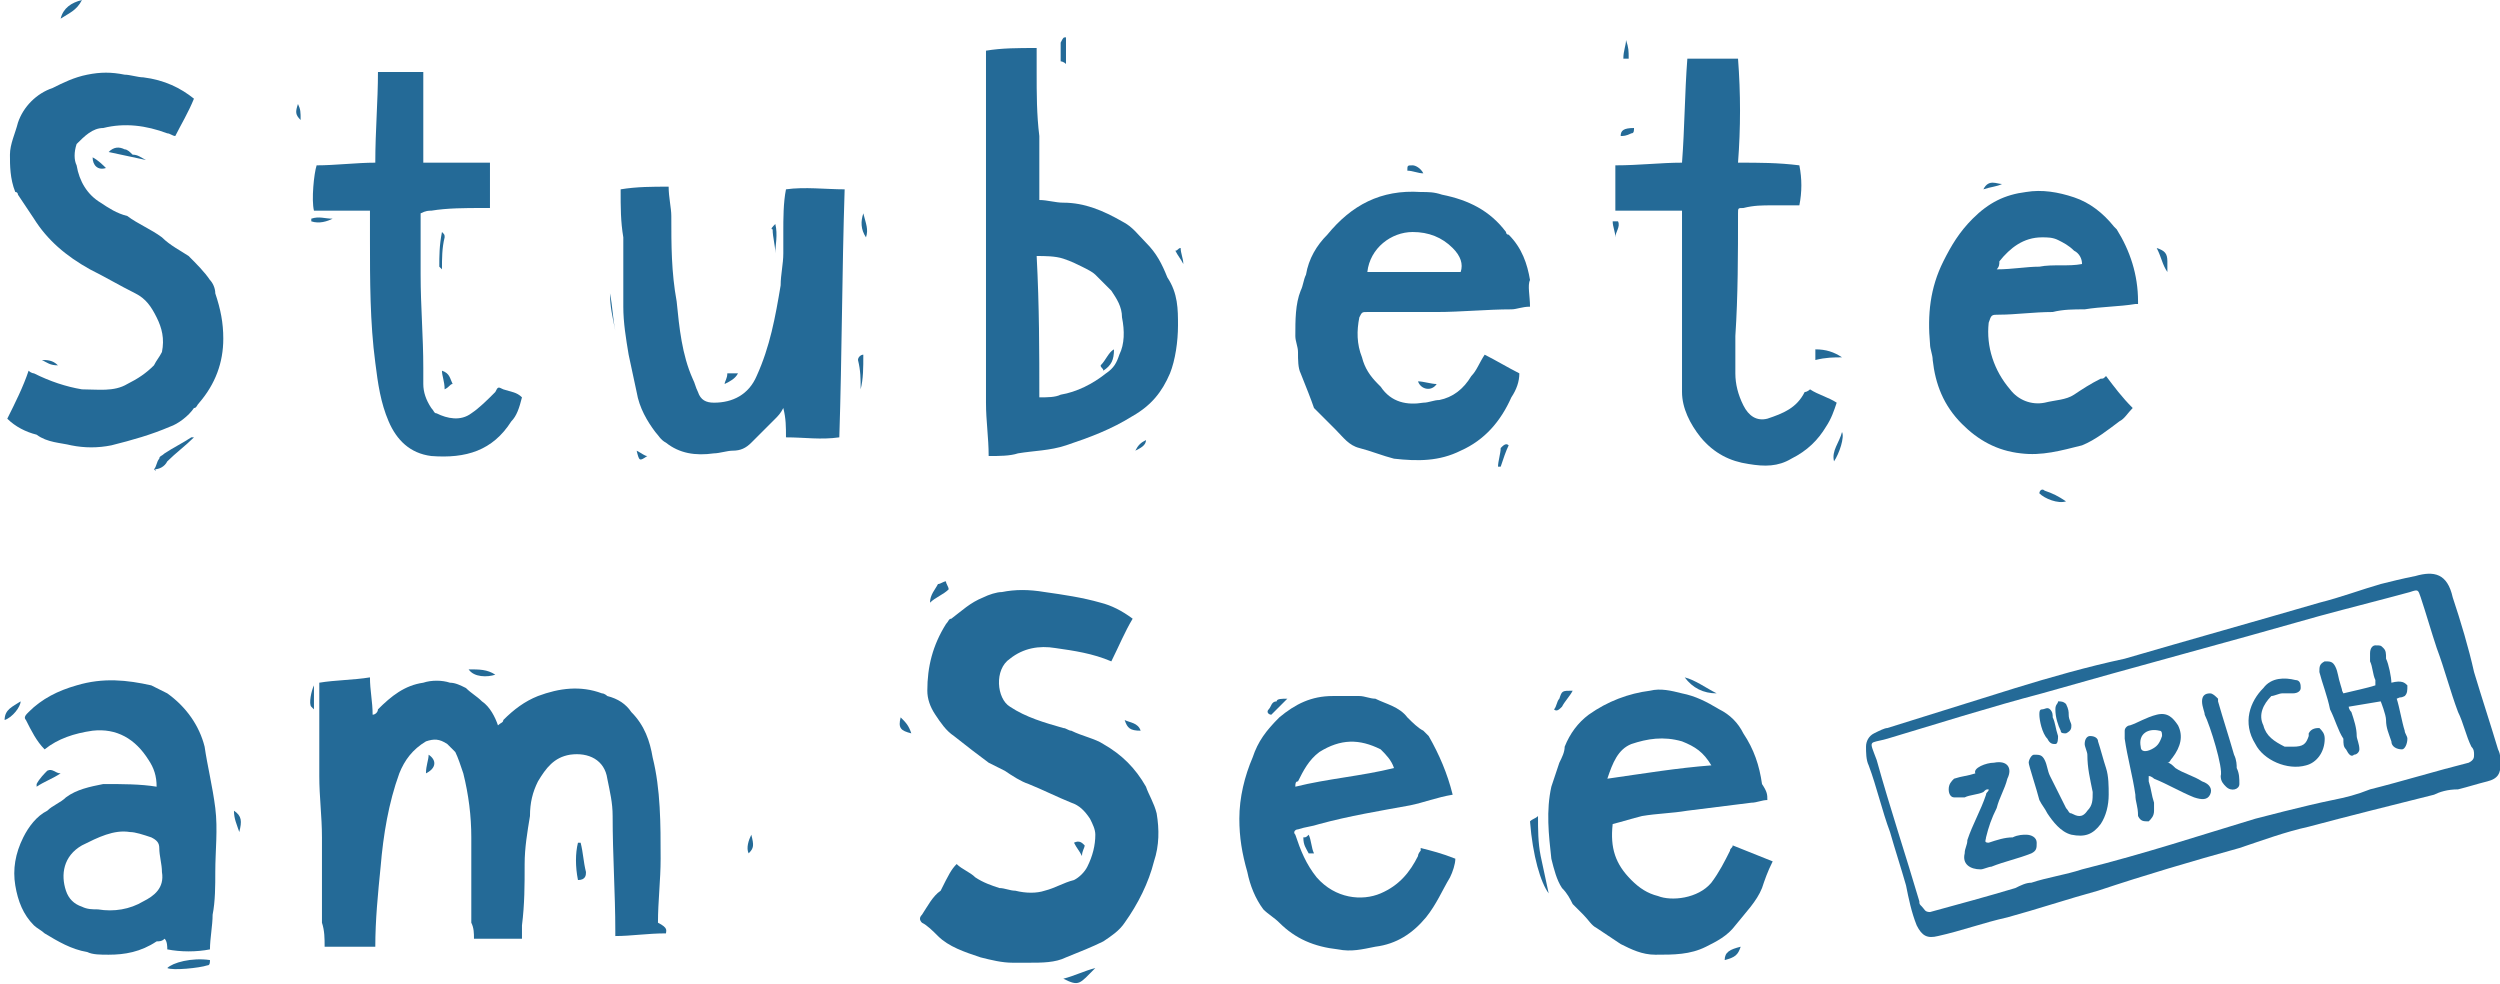 <?xml version="1.0" encoding="utf-8"?>
<!-- Generator: Adobe Illustrator 25.3.1, SVG Export Plug-In . SVG Version: 6.00 Build 0)  -->
<svg version="1.1" id="Ebene_1" xmlns="http://www.w3.org/2000/svg" xmlns:xlink="http://www.w3.org/1999/xlink" x="0px" y="0px"
	 viewBox="0 0 93.4 36.9" width="188" height="74" style="enable-background:new 0 0 93.4 36.9;" xml:space="preserve">
<style type="text/css">
	.st0{fill:#246A97;}
</style>
<g>
	<path class="st0" d="M24.8,35c-0.7,0-1.3,0.1-1.9,0.1c0-0.1,0-0.2,0-0.2c0-1.4-0.1-2.8-0.1-4.3c0-0.5-0.1-0.9-0.2-1.4
		c-0.1-0.7-0.7-1-1.4-0.9c-0.6,0.1-0.9,0.5-1.2,1c-0.2,0.4-0.3,0.8-0.3,1.3c-0.1,0.6-0.2,1.2-0.2,1.8c0,0.8,0,1.5-0.1,2.3
		c0,0.2,0,0.3,0,0.5c-0.6,0-1.2,0-1.8,0c0-0.2,0-0.4-0.1-0.6c0-1.1,0-2.1,0-3.2c0-0.8-0.1-1.6-0.3-2.4c-0.1-0.3-0.2-0.6-0.3-0.8
		c-0.1-0.1-0.2-0.2-0.3-0.3c-0.3-0.2-0.5-0.2-0.8-0.1c-0.5,0.3-0.8,0.7-1,1.2c-0.4,1.1-0.6,2.3-0.7,3.5c-0.1,1-0.2,2-0.2,3H12
		c0-0.3,0-0.6-0.1-0.9c0-1.1,0-2.2,0-3.2c0-0.8-0.1-1.5-0.1-2.3c0-1.1,0-2.2,0-3.3c0,0,0-0.1,0-0.2c0.6-0.1,1.3-0.1,1.9-0.2
		c0,0.5,0.1,0.9,0.1,1.4c0.1,0,0.2-0.1,0.2-0.2c0.5-0.5,1-0.9,1.7-1c0.3-0.1,0.7-0.1,1,0c0.2,0,0.4,0.1,0.6,0.2
		c0.2,0.2,0.4,0.3,0.6,0.5c0.3,0.2,0.5,0.6,0.6,0.9c0.1-0.1,0.2-0.1,0.2-0.2c0.4-0.4,0.8-0.7,1.3-0.9c0.8-0.3,1.6-0.4,2.4-0.1
		c0.1,0,0.2,0.1,0.2,0.1c0.4,0.1,0.7,0.3,0.9,0.6c0.5,0.5,0.7,1.1,0.8,1.7c0.3,1.2,0.3,2.5,0.3,3.8c0,0.8-0.1,1.6-0.1,2.4
		C24.9,34.8,24.8,34.9,24.8,35"/>
	<path class="st0" d="M35.7,32.4c0.2,0.2,0.5,0.3,0.7,0.5c0.3,0.2,0.6,0.3,0.9,0.4c0.2,0,0.4,0.1,0.6,0.1c0.4,0.1,0.8,0.1,1.1,0
		c0.4-0.1,0.7-0.3,1.1-0.4c0.2-0.1,0.4-0.3,0.5-0.5c0.2-0.4,0.3-0.8,0.3-1.2c0-0.2-0.1-0.4-0.2-0.6c-0.2-0.3-0.4-0.5-0.7-0.6
		c-0.5-0.2-1.1-0.5-1.6-0.7c-0.3-0.1-0.6-0.3-0.9-0.5c-0.2-0.1-0.4-0.2-0.6-0.3c-0.4-0.3-0.8-0.6-1.3-1c-0.3-0.2-0.5-0.5-0.7-0.8
		c-0.2-0.3-0.3-0.6-0.3-0.9c0-0.9,0.2-1.7,0.7-2.5c0.1-0.1,0.1-0.2,0.2-0.2c0.4-0.3,0.7-0.6,1.2-0.8c0.2-0.1,0.5-0.2,0.7-0.2
		c0.5-0.1,1-0.1,1.6,0c0.7,0.1,1.4,0.2,2.1,0.4c0.4,0.1,0.8,0.3,1.2,0.6c-0.3,0.5-0.5,1-0.8,1.6c-0.7-0.3-1.4-0.4-2.1-0.5
		c-0.6-0.1-1.2,0-1.7,0.4c-0.6,0.4-0.5,1.5,0,1.8c0.6,0.4,1.3,0.6,2,0.8c0.1,0,0.2,0.1,0.3,0.1c0.4,0.2,0.9,0.3,1.2,0.5
		c0.7,0.4,1.2,0.9,1.6,1.6c0.1,0.3,0.3,0.6,0.4,1c0.1,0.6,0.1,1.2-0.1,1.8c-0.2,0.8-0.6,1.6-1.1,2.3c-0.2,0.3-0.5,0.5-0.8,0.7
		c-0.4,0.2-0.9,0.4-1.4,0.6c-0.4,0.2-0.9,0.2-1.4,0.2c-0.2,0-0.4,0-0.6,0c-0.4,0-0.8-0.1-1.2-0.2c-0.6-0.2-1.2-0.4-1.6-0.8
		c-0.2-0.2-0.4-0.4-0.6-0.5c-0.1-0.1-0.1-0.2,0-0.3c0.2-0.3,0.4-0.7,0.7-0.9C35.4,32.8,35.5,32.6,35.7,32.4"/>
	<path class="st0" d="M38.8,14.9c0.3,0,0.6,0,0.8-0.1c0.6-0.1,1.2-0.4,1.7-0.8c0.3-0.2,0.4-0.4,0.5-0.7c0.2-0.4,0.2-0.9,0.1-1.4
		c0-0.4-0.2-0.7-0.4-1c-0.2-0.2-0.4-0.4-0.6-0.6c-0.1-0.1-0.3-0.2-0.5-0.3c-0.2-0.1-0.4-0.2-0.7-0.3c-0.3-0.1-0.7-0.1-1-0.1
		C38.8,11.5,38.8,13.2,38.8,14.9 M36.9,17.1c0-0.7-0.1-1.3-0.1-2c0-1.1,0-2.1,0-3.2c0-0.9,0-1.7,0-2.6c0-0.8,0-1.5,0-2.3
		c0-1.5,0-3,0-4.5c0-0.2,0-0.4,0-0.6c0.6-0.1,1.2-0.1,1.9-0.1c0,0.3,0,0.6,0,0.9c0,0.8,0,1.6,0.1,2.4c0,0.5,0,1,0,1.5
		c0,0.3,0,0.6,0,0.9c0.3,0,0.6,0.1,0.9,0.1c0.8,0,1.5,0.3,2.2,0.7c0.4,0.2,0.6,0.5,0.9,0.8c0.4,0.4,0.6,0.8,0.8,1.3
		C44,11,44,11.6,44,12.2c0,0.6-0.1,1.3-0.3,1.8c-0.3,0.7-0.7,1.2-1.4,1.6c-0.8,0.5-1.6,0.8-2.5,1.1c-0.6,0.2-1.2,0.2-1.8,0.3
		C37.7,17.1,37.3,17.1,36.9,17.1"/>
	<path class="st0" d="M0.1,15.7c0.3-0.6,0.6-1.2,0.8-1.8C1,14,1.1,14,1.1,14c0.6,0.3,1.2,0.5,1.8,0.6c0.6,0,1.2,0.1,1.7-0.2
		C5,14.2,5.3,14,5.6,13.7c0.1-0.2,0.2-0.3,0.3-0.5c0.1-0.5,0-0.9-0.2-1.3c-0.2-0.4-0.4-0.7-0.8-0.9c-0.6-0.3-1.1-0.6-1.7-0.9
		C2.3,9.6,1.6,9,1.1,8.2C0.9,7.9,0.7,7.6,0.5,7.3c0,0,0-0.1-0.1-0.1c-0.2-0.5-0.2-1-0.2-1.4c0-0.4,0.2-0.8,0.3-1.2
		c0.2-0.6,0.7-1.1,1.3-1.3c0.4-0.2,0.8-0.4,1.3-0.5c0.5-0.1,0.9-0.1,1.4,0c0.2,0,0.5,0.1,0.7,0.1C6,3,6.6,3.3,7.1,3.7
		c-0.2,0.5-0.5,1-0.7,1.4c-0.1,0-0.2-0.1-0.3-0.1C5.3,4.7,4.5,4.6,3.7,4.8C3.3,4.8,3,5.1,2.7,5.4C2.6,5.7,2.6,6,2.7,6.2
		c0.1,0.6,0.4,1.1,0.9,1.4c0.3,0.2,0.6,0.4,1,0.5C5,8.4,5.5,8.6,5.9,8.9c0.3,0.3,0.7,0.5,1,0.7c0.3,0.3,0.6,0.6,0.8,0.9
		c0.1,0.1,0.2,0.3,0.2,0.5c0.2,0.6,0.3,1.1,0.3,1.7c0,0.9-0.3,1.7-0.9,2.4c-0.1,0.1-0.1,0.2-0.2,0.2c-0.2,0.3-0.6,0.6-0.9,0.7
		c-0.7,0.3-1.4,0.5-2.2,0.7c-0.5,0.1-1,0.1-1.5,0c-0.4-0.1-0.9-0.1-1.3-0.4C0.8,16.2,0.4,16,0.1,15.7"/>
	<path class="st0" d="M54.6,10.2c0.1-0.3,0-0.6-0.3-0.9c-0.4-0.4-0.9-0.6-1.5-0.6c-0.8,0-1.6,0.6-1.7,1.5
		C51.5,10.2,54.4,10.2,54.6,10.2 M57.2,11.5c-0.3,0-0.5,0.1-0.7,0.1c-0.9,0-1.9,0.1-2.8,0.1c-0.9,0-1.7,0-2.6,0
		c-0.2,0-0.2,0-0.3,0.2c-0.1,0.5-0.1,1,0.1,1.5c0.1,0.4,0.3,0.7,0.6,1c0,0,0.1,0.1,0.1,0.1c0.4,0.6,1,0.7,1.6,0.6
		c0.2,0,0.4-0.1,0.6-0.1c0.5-0.1,0.9-0.4,1.2-0.9c0.2-0.2,0.3-0.5,0.5-0.8c0.4,0.2,0.9,0.5,1.3,0.7c0,0.3-0.1,0.6-0.3,0.9
		c-0.4,0.9-1,1.6-1.9,2c-0.8,0.4-1.6,0.4-2.5,0.3c-0.4-0.1-0.9-0.3-1.3-0.4c-0.4-0.1-0.6-0.4-0.9-0.7c-0.3-0.3-0.5-0.5-0.8-0.8
		C49,15,48.8,14.5,48.6,14c-0.1-0.2-0.1-0.5-0.1-0.8c0-0.2-0.1-0.4-0.1-0.6c0-0.6,0-1.2,0.2-1.7c0.1-0.2,0.1-0.4,0.2-0.6
		c0.1-0.6,0.4-1.1,0.8-1.5c0.9-1.1,2-1.7,3.5-1.6c0.3,0,0.5,0,0.8,0.1c1,0.2,1.8,0.6,2.4,1.4c0,0,0,0.1,0.1,0.1
		c0.5,0.5,0.7,1.1,0.8,1.7C57.1,10.7,57.2,11.1,57.2,11.5"/>
	<path class="st0" d="M5.9,32.7c0-0.3-0.1-0.6-0.1-0.9c0-0.2-0.1-0.3-0.3-0.4c-0.3-0.1-0.6-0.2-0.8-0.2c-0.6-0.1-1.2,0.2-1.8,0.5
		c-0.7,0.4-0.8,1.1-0.6,1.7c0.1,0.3,0.3,0.5,0.6,0.6c0.2,0.1,0.4,0.1,0.6,0.1c0.6,0.1,1.2,0,1.7-0.3C5.6,33.6,6,33.3,5.9,32.7
		 M5.7,29.5c0-0.4-0.1-0.7-0.3-1c-0.5-0.8-1.2-1.2-2.1-1.1c-0.7,0.1-1.3,0.3-1.8,0.7C1.2,27.8,1,27.4,0.8,27c-0.1-0.1,0-0.2,0.1-0.3
		c0.5-0.5,1.1-0.8,1.8-1c1-0.3,1.9-0.2,2.8,0c0.2,0.1,0.4,0.2,0.6,0.3c0.7,0.5,1.2,1.2,1.4,2c0.1,0.7,0.3,1.5,0.4,2.3
		c0.1,0.8,0,1.6,0,2.4c0,0.5,0,1.1-0.1,1.6c0,0.4-0.1,0.9-0.1,1.3c-0.5,0.1-1.1,0.1-1.6,0c0-0.1,0-0.3-0.1-0.4
		c-0.1,0.1-0.2,0.1-0.3,0.1c-0.6,0.4-1.2,0.5-1.8,0.5c-0.3,0-0.6,0-0.8-0.1C2.5,35.6,2,35.3,1.5,35c-0.1-0.1-0.3-0.2-0.4-0.3
		c-0.4-0.4-0.6-0.9-0.7-1.5c-0.1-0.6,0-1.2,0.3-1.8c0.2-0.4,0.5-0.8,0.9-1c0.2-0.2,0.5-0.3,0.7-0.5c0.4-0.3,0.9-0.4,1.4-0.5
		C4.4,29.4,5.1,29.4,5.7,29.5"/>
	<path class="st0" d="M23.1,7.1c0.6-0.1,1.2-0.1,1.8-0.1c0,0.4,0.1,0.8,0.1,1.1c0,1.1,0,2.1,0.2,3.2c0.1,1,0.2,2,0.6,2.9
		c0.1,0.2,0.1,0.3,0.2,0.5c0.1,0.3,0.3,0.4,0.6,0.4c0.7,0,1.3-0.3,1.6-1c0.5-1.1,0.7-2.2,0.9-3.4c0-0.4,0.1-0.8,0.1-1.2
		c0-0.2,0-0.5,0-0.8c0-0.5,0-1.1,0.1-1.6c0.7-0.1,1.5,0,2.2,0c-0.1,3.1-0.1,6.2-0.2,9.3c-0.7,0.1-1.3,0-2,0c0-0.4,0-0.7-0.1-1.1
		c-0.1,0.2-0.2,0.3-0.3,0.4c-0.3,0.3-0.6,0.6-0.9,0.9c-0.2,0.2-0.4,0.3-0.7,0.3c-0.2,0-0.5,0.1-0.7,0.1c-0.7,0.1-1.3,0-1.8-0.4
		c-0.2-0.1-0.3-0.3-0.4-0.4c-0.3-0.4-0.6-0.9-0.7-1.5c-0.1-0.5-0.2-0.9-0.3-1.4c-0.1-0.6-0.2-1.2-0.2-1.8c0-0.9,0-1.7,0-2.6
		C23.1,8.3,23.1,7.8,23.1,7.1"/>
	<path class="st0" d="M64,28.7c-0.3-0.5-0.6-0.7-1.1-0.9c-0.7-0.2-1.3-0.1-1.9,0.1c-0.5,0.2-0.7,0.7-0.9,1.3
		C61.5,29,62.7,28.8,64,28.7 M66.1,30c-0.2,0-0.4,0.1-0.6,0.1c-0.8,0.1-1.6,0.2-2.4,0.3c-0.6,0.1-1.1,0.1-1.7,0.2
		c-0.4,0.1-0.7,0.2-1.1,0.3c-0.1,0.9,0.1,1.5,0.7,2.1c0.3,0.3,0.6,0.5,1,0.6c0.5,0.2,1.5,0.1,2-0.5c0.3-0.4,0.5-0.8,0.7-1.2
		c0-0.1,0.1-0.1,0.1-0.2c0.5,0.2,1,0.4,1.5,0.6c-0.2,0.4-0.3,0.7-0.4,1c-0.2,0.5-0.6,0.9-1,1.4c-0.3,0.4-0.7,0.6-1.1,0.8
		c-0.6,0.3-1.2,0.3-1.9,0.3c-0.5,0-0.9-0.2-1.3-0.4c-0.3-0.2-0.6-0.4-0.9-0.6c-0.2-0.1-0.3-0.3-0.5-0.5c-0.1-0.1-0.3-0.3-0.4-0.4
		c-0.1-0.2-0.2-0.4-0.4-0.6c-0.2-0.3-0.3-0.7-0.4-1.1c-0.1-0.9-0.2-1.8,0-2.7c0.1-0.3,0.2-0.6,0.3-0.9c0.1-0.2,0.2-0.4,0.2-0.6
		c0.2-0.5,0.5-0.9,0.9-1.2c0.7-0.5,1.5-0.8,2.3-0.9c0.4-0.1,0.8,0,1.2,0.1c0.5,0.1,0.9,0.3,1.4,0.6c0.4,0.2,0.7,0.5,0.9,0.9
		c0.4,0.6,0.6,1.2,0.7,1.9C66.1,29.7,66.1,29.8,66.1,30"/>
	<path class="st0" d="M74.7,10.1c0.6,0,1.1-0.1,1.6-0.1c0.5-0.1,1.1,0,1.6-0.1c0-0.2-0.1-0.4-0.3-0.5C77.4,9.2,77.2,9.1,77,9
		c-0.2-0.1-0.4-0.1-0.6-0.1c-0.7,0-1.2,0.4-1.6,0.9C74.8,9.9,74.8,10,74.7,10.1 M78.8,14.1c0.3,0.4,0.6,0.8,1,1.2
		c-0.2,0.2-0.3,0.4-0.5,0.5c-0.4,0.3-0.9,0.7-1.4,0.9c-0.8,0.2-1.5,0.4-2.3,0.3c-0.9-0.1-1.6-0.5-2.2-1.1c-0.7-0.7-1-1.5-1.1-2.4
		c0-0.2-0.1-0.4-0.1-0.6c-0.1-1.1,0-2.1,0.5-3.1c0.3-0.6,0.6-1.1,1.1-1.6c0.6-0.6,1.2-0.9,2-1c0.6-0.1,1.2,0,1.8,0.2
		c0.6,0.2,1.1,0.6,1.5,1.1c0,0,0.1,0.1,0.1,0.1c0.5,0.8,0.8,1.7,0.8,2.7c0,0,0,0.1,0,0.1c0,0,0,0-0.1,0c-0.6,0.1-1.3,0.1-1.9,0.2
		c-0.4,0-0.8,0-1.2,0.1c-0.7,0-1.4,0.1-2,0.1c-0.3,0-0.3,0-0.4,0.3c-0.1,0.9,0.2,1.8,0.8,2.5c0.3,0.4,0.8,0.6,1.3,0.5
		c0.4-0.1,0.8-0.1,1.1-0.3c0.3-0.2,0.6-0.4,1-0.6C78.7,14.2,78.7,14.2,78.8,14.1"/>
	<path class="st0" d="M48.4,29.5c1.2-0.3,2.5-0.4,3.7-0.7c-0.1-0.3-0.3-0.5-0.5-0.7c-0.8-0.4-1.5-0.4-2.3,0.1
		c-0.4,0.3-0.6,0.7-0.8,1.1C48.4,29.3,48.4,29.4,48.4,29.5 M54.3,29.8c-0.6,0.1-1.1,0.3-1.6,0.4c-1.1,0.2-2.3,0.4-3.4,0.7
		c-0.3,0.1-0.5,0.1-0.8,0.2c-0.1,0-0.2,0.1-0.1,0.2c0.2,0.6,0.4,1.1,0.8,1.6c0.7,0.8,1.7,0.9,2.4,0.6c0.7-0.3,1.1-0.8,1.4-1.4
		c0-0.1,0.1-0.2,0.1-0.2c0,0,0,0,0-0.1c0.4,0.1,0.8,0.2,1.3,0.4c0,0.2-0.1,0.5-0.2,0.7c-0.3,0.5-0.5,1-0.9,1.5
		c-0.5,0.6-1.1,1-1.9,1.1c-0.5,0.1-0.9,0.2-1.4,0.1c-0.9-0.1-1.6-0.4-2.2-1c-0.2-0.2-0.4-0.3-0.6-0.5c-0.3-0.4-0.5-0.9-0.6-1.4
		c-0.2-0.7-0.3-1.3-0.3-2c0-0.8,0.2-1.6,0.5-2.3c0.2-0.6,0.5-1,1-1.5c0.6-0.5,1.2-0.8,2-0.8c0.3,0,0.7,0,1,0c0.2,0,0.4,0.1,0.6,0.1
		c0.4,0.2,0.9,0.3,1.2,0.7c0.2,0.2,0.4,0.4,0.6,0.5c0.1,0.1,0.1,0.1,0.2,0.2C53.8,28.3,54.1,29,54.3,29.8"/>
	<path class="st0" d="M67.7,14.6c0.3,0.2,0.7,0.3,1,0.5c-0.1,0.3-0.2,0.6-0.4,0.9c-0.3,0.5-0.7,0.9-1.3,1.2c-0.5,0.3-1,0.3-1.6,0.2
		c-0.7-0.1-1.3-0.4-1.8-1c-0.4-0.5-0.7-1.1-0.7-1.7c0-1.3,0-2.7,0-4c0-0.9,0-1.7,0-2.6c0,0,0-0.1,0-0.2c-0.8,0-1.7,0-2.5,0V6.2
		c0.9,0,1.7-0.1,2.5-0.1c0.1-1.3,0.1-2.6,0.2-3.9H65c0.1,1.3,0.1,2.6,0,3.9c0.8,0,1.5,0,2.3,0.1c0.1,0.5,0.1,1,0,1.5
		c-0.3,0-0.7,0-1,0c-0.4,0-0.7,0-1.1,0.1c-0.2,0-0.2,0-0.2,0.2c0,1.5,0,3.1-0.1,4.6c0,0.5,0,0.9,0,1.4c0,0.4,0.1,0.8,0.3,1.2
		c0.2,0.4,0.5,0.6,0.9,0.5c0.6-0.2,1.1-0.4,1.4-1C67.6,14.7,67.7,14.6,67.7,14.6C67.7,14.6,67.7,14.6,67.7,14.6"/>
	<path class="st0" d="M19.4,14.9c-0.1,0.4-0.2,0.7-0.4,0.9c-0.7,1.1-1.7,1.4-3,1.3c-0.8-0.1-1.3-0.6-1.6-1.3
		c-0.3-0.7-0.4-1.4-0.5-2.2c-0.2-1.5-0.2-3.1-0.2-4.6c0-0.4,0-0.7,0-1.1h-2.1c-0.1-0.4,0-1.4,0.1-1.7c0.7,0,1.5-0.1,2.2-0.1
		C13.9,4.9,14,3.8,14,2.7h1.7c0,0.1,0,0.2,0,0.3c0,0.8,0,1.5,0,2.3c0,0.2,0,0.3,0,0.5c0,0.1,0,0.2,0,0.3c0.9,0,1.7,0,2.5,0v1.7
		c-0.1,0-0.2,0-0.3,0c-0.6,0-1.3,0-1.9,0.1c-0.1,0-0.2,0-0.4,0.1c0,0.2,0,0.4,0,0.6c0,0.6,0,1.2,0,1.7c0,1.2,0.1,2.3,0.1,3.5
		c0,0.2,0,0.4,0,0.6c0,0.3,0.1,0.6,0.3,0.9c0.1,0.1,0.1,0.2,0.2,0.2c0.4,0.2,0.9,0.3,1.3,0c0.3-0.2,0.6-0.5,0.9-0.8
		c0.1-0.2,0.1-0.2,0.3-0.1C19,14.7,19.2,14.7,19.4,14.9"/>
	<path class="st0" d="M57.2,30.8c0.1-0.1,0.2-0.1,0.3-0.2c0,0.5,0,1,0.1,1.5c0.1,0.5,0.2,0.9,0.3,1.4C57.6,33.1,57.3,32.1,57.2,30.8
		"/>
	<path class="st0" d="M6.1,36.3c0.2-0.2,0.9-0.4,1.6-0.3c0,0.1,0,0.2-0.1,0.2C7.3,36.3,6.3,36.4,6.1,36.3"/>
	<path class="st0" d="M5.6,17.6c0.1-0.1,0.1-0.3,0.2-0.4c0-0.1,0.1-0.1,0.2-0.2c0.3-0.2,0.7-0.4,1-0.6c0,0,0.1,0,0.1,0c0,0,0,0,0,0
		c0,0,0,0,0,0c-0.3,0.3-0.7,0.6-1,0.9C6,17.5,5.8,17.6,5.6,17.6C5.7,17.7,5.7,17.6,5.6,17.6"/>
	<path class="st0" d="M5.3,6C4.8,5.9,4.4,5.8,3.9,5.7c0.2-0.2,0.4-0.2,0.6-0.1c0.1,0,0.2,0.1,0.3,0.2C5,5.8,5.1,5.9,5.3,6
		C5.3,6,5.3,6,5.3,6"/>
	<path class="st0" d="M21.5,33c-0.1-0.5-0.1-1,0-1.4c0,0,0,0,0.1,0c0.1,0.4,0.1,0.7,0.2,1.1C21.8,32.8,21.8,33,21.5,33"/>
	<path class="st0" d="M68.9,13.4c-0.3,0-0.6,0-1,0.1c0-0.1,0-0.3,0-0.4C68.3,13.1,68.6,13.2,68.9,13.4
		C68.9,13.3,68.9,13.3,68.9,13.4"/>
	<path class="st0" d="M39.7,36.7c0.4-0.1,0.8-0.3,1.2-0.4C40.3,36.9,40.3,37,39.7,36.7"/>
	<path class="st0" d="M35.3,21.8c0,0.1,0.1,0.2,0.1,0.3c-0.2,0.2-0.5,0.3-0.7,0.5c0-0.3,0.2-0.5,0.3-0.7
		C35.1,21.9,35.2,21.8,35.3,21.8"/>
	<path class="st0" d="M77.3,18.8c-0.3,0.1-0.8-0.1-1-0.3c0-0.1,0.1-0.2,0.2-0.1C76.8,18.5,77,18.6,77.3,18.8"/>
	<path class="st0" d="M58.1,26.6c0.1-0.1,0.1-0.3,0.2-0.4c0.1-0.3,0.1-0.3,0.5-0.3c-0.1,0.2-0.3,0.4-0.4,0.6
		C58.3,26.6,58.2,26.7,58.1,26.6"/>
	<path class="st0" d="M48.1,26.2c-0.2,0.2-0.4,0.4-0.6,0.6c-0.1,0-0.2-0.1-0.1-0.2c0.1-0.1,0.1-0.3,0.3-0.3
		C47.7,26.2,47.9,26.2,48.1,26.2C48,26.2,48.1,26.2,48.1,26.2"/>
	<path class="st0" d="M63,25.4c0.4,0.1,0.8,0.4,1.2,0.6C63.7,26,63.3,25.8,63,25.4"/>
	<path class="st0" d="M32.1,14.6c0-0.4,0-0.7-0.1-1.1c0-0.1,0.1-0.2,0.2-0.2C32.2,13.8,32.2,14.2,32.1,14.6
		C32.1,14.6,32.1,14.6,32.1,14.6"/>
	<path class="st0" d="M2.1,29c-0.3,0.2-0.6,0.3-0.9,0.5c0,0,0,0,0-0.1c0.1-0.2,0.3-0.4,0.4-0.5C1.8,28.8,1.9,29,2.1,29"/>
	<path class="st0" d="M2.9,0C2.7,0.4,2.4,0.5,2.1,0.7C2.2,0.3,2.5,0.1,2.9,0"/>
	<path class="st0" d="M0.6,26.3c0,0.2-0.3,0.6-0.6,0.7C0,26.6,0.3,26.5,0.6,26.3"/>
	<path class="st0" d="M17.4,25.1c0.4,0,0.7,0,1,0.2C18.1,25.4,17.6,25.4,17.4,25.1"/>
	<path class="st0" d="M68.6,17.3c-0.1-0.4,0.2-0.7,0.3-1.1C69,16.4,68.8,17,68.6,17.3"/>
	<path class="st0" d="M80.7,9.3c0.3,0.1,0.4,0.2,0.4,0.5c0,0.1,0,0.2,0,0.4C80.9,9.9,80.9,9.7,80.7,9.3"/>
	<path class="st0" d="M48.7,31.4c0.1,0,0.1,0,0.2-0.1c0.1,0.2,0.1,0.5,0.2,0.7c-0.1,0-0.1,0-0.2,0C48.8,31.8,48.7,31.7,48.7,31.4"/>
	<path class="st0" d="M28.9,8.4c0.1,0.4,0,0.8,0,1.1c0-0.3-0.1-0.6-0.1-0.9C28.7,8.6,28.8,8.5,28.9,8.4"/>
	<path class="st0" d="M16.4,13.9c0.3,0.1,0.3,0.3,0.4,0.5c-0.1,0-0.1,0.1-0.3,0.2C16.5,14.3,16.4,14.1,16.4,13.9"/>
	<path class="st0" d="M56.4,16.7c-0.1,0.2-0.2,0.5-0.3,0.8c0,0-0.1,0-0.1,0c0-0.2,0.1-0.5,0.1-0.7C56.2,16.7,56.3,16.6,56.4,16.7
		C56.4,16.6,56.4,16.7,56.4,16.7"/>
	<path class="st0" d="M16.4,10.1C16.3,10,16.3,10,16.3,10c0-0.4,0-0.8,0.1-1.3c0.1,0.1,0.1,0.1,0.1,0.2C16.4,9.3,16.4,9.7,16.4,10.1
		"/>
	<path class="st0" d="M33.6,26.9c0.2,0.2,0.3,0.3,0.4,0.6C33.6,27.4,33.5,27.3,33.6,26.9"/>
	<path class="st0" d="M39.8,1.4v1c-0.1-0.1-0.2-0.1-0.2-0.1c0-0.2,0-0.5,0-0.7C39.7,1.4,39.7,1.4,39.8,1.4"/>
	<path class="st0" d="M27,14.4c0-0.1,0.1-0.2,0.1-0.4h0.4C27.4,14.2,27.2,14.3,27,14.4"/>
	<path class="st0" d="M53.2,6.5c-0.2,0-0.4-0.1-0.6-0.1c0-0.2,0-0.2,0.2-0.2C52.9,6.2,53.1,6.3,53.2,6.5C53.2,6.4,53.2,6.5,53.2,6.5
		"/>
	<path class="st0" d="M15.8,29c0-0.3,0.1-0.5,0.1-0.7C16.2,28.5,16.2,28.8,15.8,29"/>
	<path class="st0" d="M22.9,12.4c-0.1-0.5-0.2-0.9-0.2-1.4C22.8,11.5,22.8,11.9,22.9,12.4"/>
	<path class="st0" d="M8.6,30.4c0.3,0.2,0.3,0.4,0.2,0.8C8.7,30.9,8.6,30.7,8.6,30.4"/>
	<path class="st0" d="M64.5,36c0-0.3,0.2-0.4,0.6-0.5C65,35.8,64.9,35.9,64.5,36"/>
	<path class="st0" d="M32.3,8.9c-0.2-0.3-0.2-0.6-0.1-0.9C32.3,8.4,32.4,8.6,32.3,8.9"/>
	<path class="st0" d="M53,14.3c0.2,0,0.5,0.1,0.7,0.1C53.5,14.7,53.1,14.6,53,14.3"/>
	<path class="st0" d="M60.6,5.1c0-0.2,0.1-0.3,0.5-0.3c0,0.1,0,0.2-0.1,0.2C60.8,5.1,60.7,5.1,60.6,5.1"/>
	<path class="st0" d="M40.5,31.7c0,0.1-0.1,0.2-0.1,0.4c-0.1-0.2-0.2-0.3-0.3-0.5C40.3,31.5,40.4,31.6,40.5,31.7"/>
	<path class="st0" d="M74.2,7.1c0.2-0.4,0.5-0.2,0.7-0.2C74.7,7,74.5,7,74.2,7.1"/>
	<path class="st0" d="M11.5,8.3c0-0.1,0-0.1,0-0.1c0.3-0.1,0.5,0,0.8,0C12.1,8.3,11.8,8.4,11.5,8.3"/>
	<path class="st0" d="M42.6,27.4c-0.4,0-0.5-0.1-0.6-0.4C42.2,27.1,42.5,27.1,42.6,27.4"/>
	<path class="st0" d="M11.6,25.7v0.9c-0.1-0.1-0.1-0.1-0.1-0.1C11.4,26.4,11.5,25.9,11.6,25.7"/>
	<path class="st0" d="M60.4,8.9c0-0.2-0.1-0.4-0.1-0.6c0.1,0,0.2,0,0.2,0C60.6,8.5,60.4,8.7,60.4,8.9C60.4,8.9,60.4,8.9,60.4,8.9"/>
	<path class="st0" d="M3.3,5.9C3.5,6,3.7,6.2,3.8,6.3C3.5,6.4,3.3,6.2,3.3,5.9"/>
	<path class="st0" d="M44.2,9.9c-0.1-0.2-0.2-0.3-0.3-0.5c0.1,0,0.1-0.1,0.2-0.1C44.1,9.5,44.2,9.7,44.2,9.9
		C44.2,9.9,44.2,9.9,44.2,9.9"/>
	<path class="st0" d="M28,31.3c0.1,0.4,0.1,0.5-0.1,0.7C27.8,31.8,27.9,31.5,28,31.3"/>
	<path class="st0" d="M42.4,16.9c0.1-0.2,0.2-0.3,0.4-0.4C42.8,16.7,42.6,16.8,42.4,16.9"/>
	<path class="st0" d="M60.8,1.5c0.1,0.3,0.1,0.4,0.1,0.7c-0.1,0-0.1,0-0.2,0C60.7,1.9,60.8,1.7,60.8,1.5"/>
	<path class="st0" d="M11,3.9c0.1,0.2,0.1,0.3,0.1,0.6C10.9,4.3,10.9,4.2,11,3.9"/>
	<path class="st0" d="M1.4,13.5c0.2,0,0.4,0,0.6,0.2C1.7,13.7,1.6,13.6,1.4,13.5"/>
	<path class="st0" d="M24.1,17.1c-0.3,0.2-0.3,0.2-0.4-0.2C23.9,17,24,17.1,24.1,17.1"/>
	<path class="st0" d="M41.2,13.9c0-0.1-0.1-0.1-0.1-0.2c0.2-0.2,0.3-0.5,0.5-0.6C41.6,13.5,41.5,13.7,41.2,13.9"/>
	<path class="st0" d="M84.4,30.7c0,0,1.9-0.5,2.9-0.7c0.5-0.1,0.9-0.2,1.4-0.4c1.2-0.3,2.5-0.7,3.7-1c0.2-0.1,0.2-0.2,0.2-0.3
		c0-0.1,0-0.2-0.1-0.3c-0.2-0.4-0.3-0.9-0.5-1.3c-0.3-0.8-0.5-1.6-0.8-2.4c-0.2-0.6-0.4-1.3-0.6-1.9c-0.1-0.3-0.1-0.3-0.4-0.2
		c-1.1,0.3-2.3,0.6-3.4,0.9c-3.5,1-6.9,1.9-10.4,2.9c-1.9,0.5-3.8,1.1-5.8,1.7c-0.7,0.2-0.7,0-0.4,0.8c0.5,1.8,1.1,3.6,1.6,5.3
		c0,0.1,0,0.1,0.1,0.2c0.1,0.1,0.1,0.2,0.3,0.2c1.1-0.3,2.2-0.6,3.2-0.9c0.2-0.1,0.4-0.2,0.6-0.2c0.6-0.2,1.3-0.3,1.9-0.5
		C80.3,32,82.4,31.3,84.4,30.7 M91.1,29.8c-1.6,0.4-3.2,0.8-4.7,1.2c-0.9,0.2-1.7,0.5-2.6,0.8c-1.8,0.5-3.5,1-5.3,1.6
		c-1.1,0.3-2.3,0.7-3.4,1c-0.9,0.2-1.7,0.5-2.6,0.7c-0.4,0.1-0.6,0-0.8-0.4c-0.2-0.5-0.3-1-0.4-1.5c-0.2-0.7-0.4-1.3-0.6-2
		c-0.3-0.8-0.5-1.7-0.8-2.5c-0.1-0.2-0.1-0.5-0.1-0.7c0-0.2,0.1-0.4,0.3-0.5c0.2-0.1,0.4-0.2,0.5-0.2c1.6-0.5,3.2-1,4.8-1.5
		c1.3-0.4,2.7-0.8,4.1-1.1c2.4-0.7,4.9-1.4,7.3-2.1c0.8-0.2,1.6-0.5,2.3-0.7c0.4-0.1,0.8-0.2,1.3-0.3c0.7-0.2,1.2-0.1,1.4,0.8
		c0.3,0.9,0.6,1.9,0.8,2.8c0.3,1,0.6,1.9,0.9,2.9c0.1,0.2,0.1,0.4,0.1,0.5c0,0.4-0.1,0.6-0.5,0.7c-0.4,0.1-0.7,0.2-1.1,0.3
		C91.6,29.6,91.3,29.7,91.1,29.8C91.1,29.7,91.1,29.7,91.1,29.8"/>
	<path class="st0" d="M87.2,26.6c-0.1-0.5-0.3-1-0.4-1.4c0-0.2,0-0.3,0.2-0.4c0.2,0,0.3,0,0.4,0.2c0.1,0.2,0.1,0.4,0.2,0.7
		c0.1,0.3,0,0.1,0.1,0.3c0.4-0.1,0.9-0.2,1.2-0.3c0-0.2,0-0.1,0-0.2c-0.1-0.2-0.1-0.5-0.2-0.7c0-0.1,0-0.2,0-0.3
		c0-0.2,0.1-0.3,0.2-0.3c0.2,0,0.2,0,0.3,0.1c0.1,0.1,0.1,0.2,0.1,0.4c0.1,0.2,0.2,0.7,0.2,0.9c0.4-0.1,0.5,0,0.6,0.1
		c0,0.2,0,0.3-0.1,0.4c-0.2,0.1-0.1,0-0.3,0.1c0.1,0.3,0.2,0.9,0.3,1.2c0,0.1,0.1,0.2,0.1,0.3c0,0.2-0.1,0.4-0.2,0.4
		c-0.2,0-0.4-0.1-0.4-0.3c-0.1-0.3-0.2-0.5-0.2-0.8c0-0.2-0.2-0.7-0.2-0.7l-1.2,0.2c0,0,0,0.1,0.1,0.2c0.1,0.3,0.2,0.6,0.2,0.9
		c0,0.1,0.1,0.3,0.1,0.5c0,0.1-0.1,0.2-0.2,0.2c-0.1,0.1-0.2,0-0.3-0.2c-0.1-0.1-0.1-0.2-0.1-0.4C87.5,27.4,87.4,27,87.2,26.6"/>
	<path class="st0" d="M74.6,28.6c0.5-0.1,0.7,0.2,0.5,0.6c-0.1,0.4-0.3,0.7-0.4,1.1c-0.2,0.4-0.3,0.7-0.4,1.1c0,0.1-0.1,0.2,0.1,0.2
		c0.3-0.1,0.6-0.2,0.9-0.2c0.2-0.1,0.4-0.1,0.5-0.1c0.2,0,0.4,0.1,0.4,0.3c0,0.2,0,0.3-0.2,0.4c-0.5,0.2-1,0.3-1.5,0.5
		c-0.1,0-0.3,0.1-0.4,0.1c-0.4,0-0.7-0.2-0.6-0.6c0-0.2,0.1-0.3,0.1-0.5c0.2-0.6,0.5-1.1,0.7-1.7c0-0.1,0.1-0.1,0.1-0.2
		c-0.1,0-0.1,0-0.2,0.1c-0.2,0.1-0.5,0.1-0.7,0.2c-0.1,0-0.3,0-0.4,0c-0.1,0-0.2-0.1-0.2-0.3c0-0.2,0.1-0.3,0.2-0.4
		c0.3-0.1,0.5-0.1,0.8-0.2C73.8,28.8,74.3,28.6,74.6,28.6"/>
	<path class="st0" d="M80.1,28c0,0.2,0.2,0.2,0.4,0.1c0.2-0.1,0.3-0.2,0.4-0.5c0-0.1,0-0.2-0.1-0.2C80.4,27.3,80,27.5,80.1,28
		 M79.9,29.8c-0.1-0.7-0.3-1.4-0.4-2.1c0-0.1,0-0.2,0-0.3c0-0.1,0.1-0.2,0.2-0.2c0.3-0.1,0.6-0.3,1-0.4c0.4-0.1,0.6,0.1,0.8,0.4
		c0.2,0.4,0.1,0.8-0.2,1.2c-0.1,0.1-0.1,0.2-0.2,0.2c0.1,0,0.2,0.1,0.3,0.2c0.3,0.2,0.7,0.3,1,0.5c0.3,0.1,0.4,0.3,0.3,0.5
		c-0.1,0.2-0.3,0.2-0.6,0.1c-0.5-0.2-1-0.5-1.5-0.7c0,0-0.1-0.1-0.2-0.1c0,0.1,0,0.1,0,0.2c0.1,0.3,0.1,0.5,0.2,0.8
		c0,0.1,0,0.2,0,0.3c0,0.2-0.1,0.3-0.2,0.4c-0.2,0-0.3,0-0.4-0.2C80,30.2,79.9,30.1,79.9,29.8"/>
	<path class="st0" d="M75.9,28.6c0-0.1,0.1-0.3,0.2-0.3c0.2,0,0.3,0,0.4,0.2c0.1,0.2,0.1,0.4,0.2,0.6c0.2,0.4,0.4,0.8,0.6,1.2
		c0.1,0.1,0.1,0.2,0.2,0.2c0.2,0.1,0.4,0.2,0.6-0.1c0.2-0.2,0.2-0.4,0.2-0.7c-0.1-0.5-0.2-0.9-0.2-1.4c0-0.1-0.1-0.3-0.1-0.4
		c0-0.2,0.1-0.3,0.2-0.3c0.2,0,0.3,0.1,0.3,0.2c0.1,0.3,0.2,0.7,0.3,1c0.1,0.3,0.1,0.7,0.1,1c0,0.4-0.1,0.8-0.3,1.1
		c-0.3,0.4-0.6,0.5-1.1,0.4c-0.4-0.1-0.7-0.5-0.9-0.8c-0.1-0.2-0.2-0.3-0.3-0.5C76.2,29.6,75.9,28.7,75.9,28.6"/>
	<path class="st0" d="M86.3,28.7c-0.7,0.2-1.6-0.2-1.9-0.8c-0.5-0.8-0.2-1.6,0.3-2.1c0.3-0.4,0.8-0.4,1.2-0.3c0.2,0,0.2,0.2,0.2,0.3
		c0,0.1-0.1,0.2-0.3,0.2c-0.1,0-0.2,0-0.4,0c-0.1,0-0.3,0.1-0.4,0.1c-0.3,0.3-0.5,0.7-0.3,1.1c0.1,0.4,0.4,0.6,0.8,0.8
		c0.1,0,0.2,0,0.3,0c0.4,0,0.5-0.1,0.6-0.4c0,0,0-0.1,0-0.1c0.1-0.2,0.3-0.2,0.4-0.2c0.1,0.1,0.2,0.2,0.2,0.4
		C87,28.2,86.7,28.6,86.3,28.7"/>
	<path class="st0" d="M82.5,26.8c0-0.1-0.1-0.3-0.1-0.5c0-0.2,0.1-0.3,0.3-0.3c0.1,0,0.2,0.1,0.3,0.2c0,0,0,0.1,0,0.1
		c0.2,0.7,0.4,1.3,0.6,2c0.1,0.2,0.1,0.4,0.1,0.5c0.1,0.2,0.1,0.4,0.1,0.6c0,0.2-0.3,0.3-0.5,0.1c-0.1-0.1-0.2-0.2-0.2-0.4
		C83.2,28.8,82.7,27.2,82.5,26.8"/>
	<path class="st0" d="M76.3,26.8c0-0.1,0-0.2,0.1-0.2c0.1,0,0.2-0.1,0.3,0c0.1,0.1,0.1,0.2,0.1,0.3c0.1,0.2,0.1,0.4,0.2,0.7
		c0,0.1,0,0.3-0.1,0.3c-0.1,0-0.2,0-0.3-0.2C76.4,27.5,76.3,27,76.3,26.8"/>
	<path class="st0" d="M77.4,26.8c0,0.2,0.1,0.3,0.1,0.4c0,0.1,0,0.2-0.2,0.3c-0.1,0-0.2,0-0.2-0.1c-0.1-0.2-0.2-0.5-0.2-0.8
		c0-0.2,0.1-0.2,0.1-0.3c0.1,0,0.2,0,0.3,0.1C77.4,26.6,77.4,26.7,77.4,26.8"/>
</g>
</svg>
